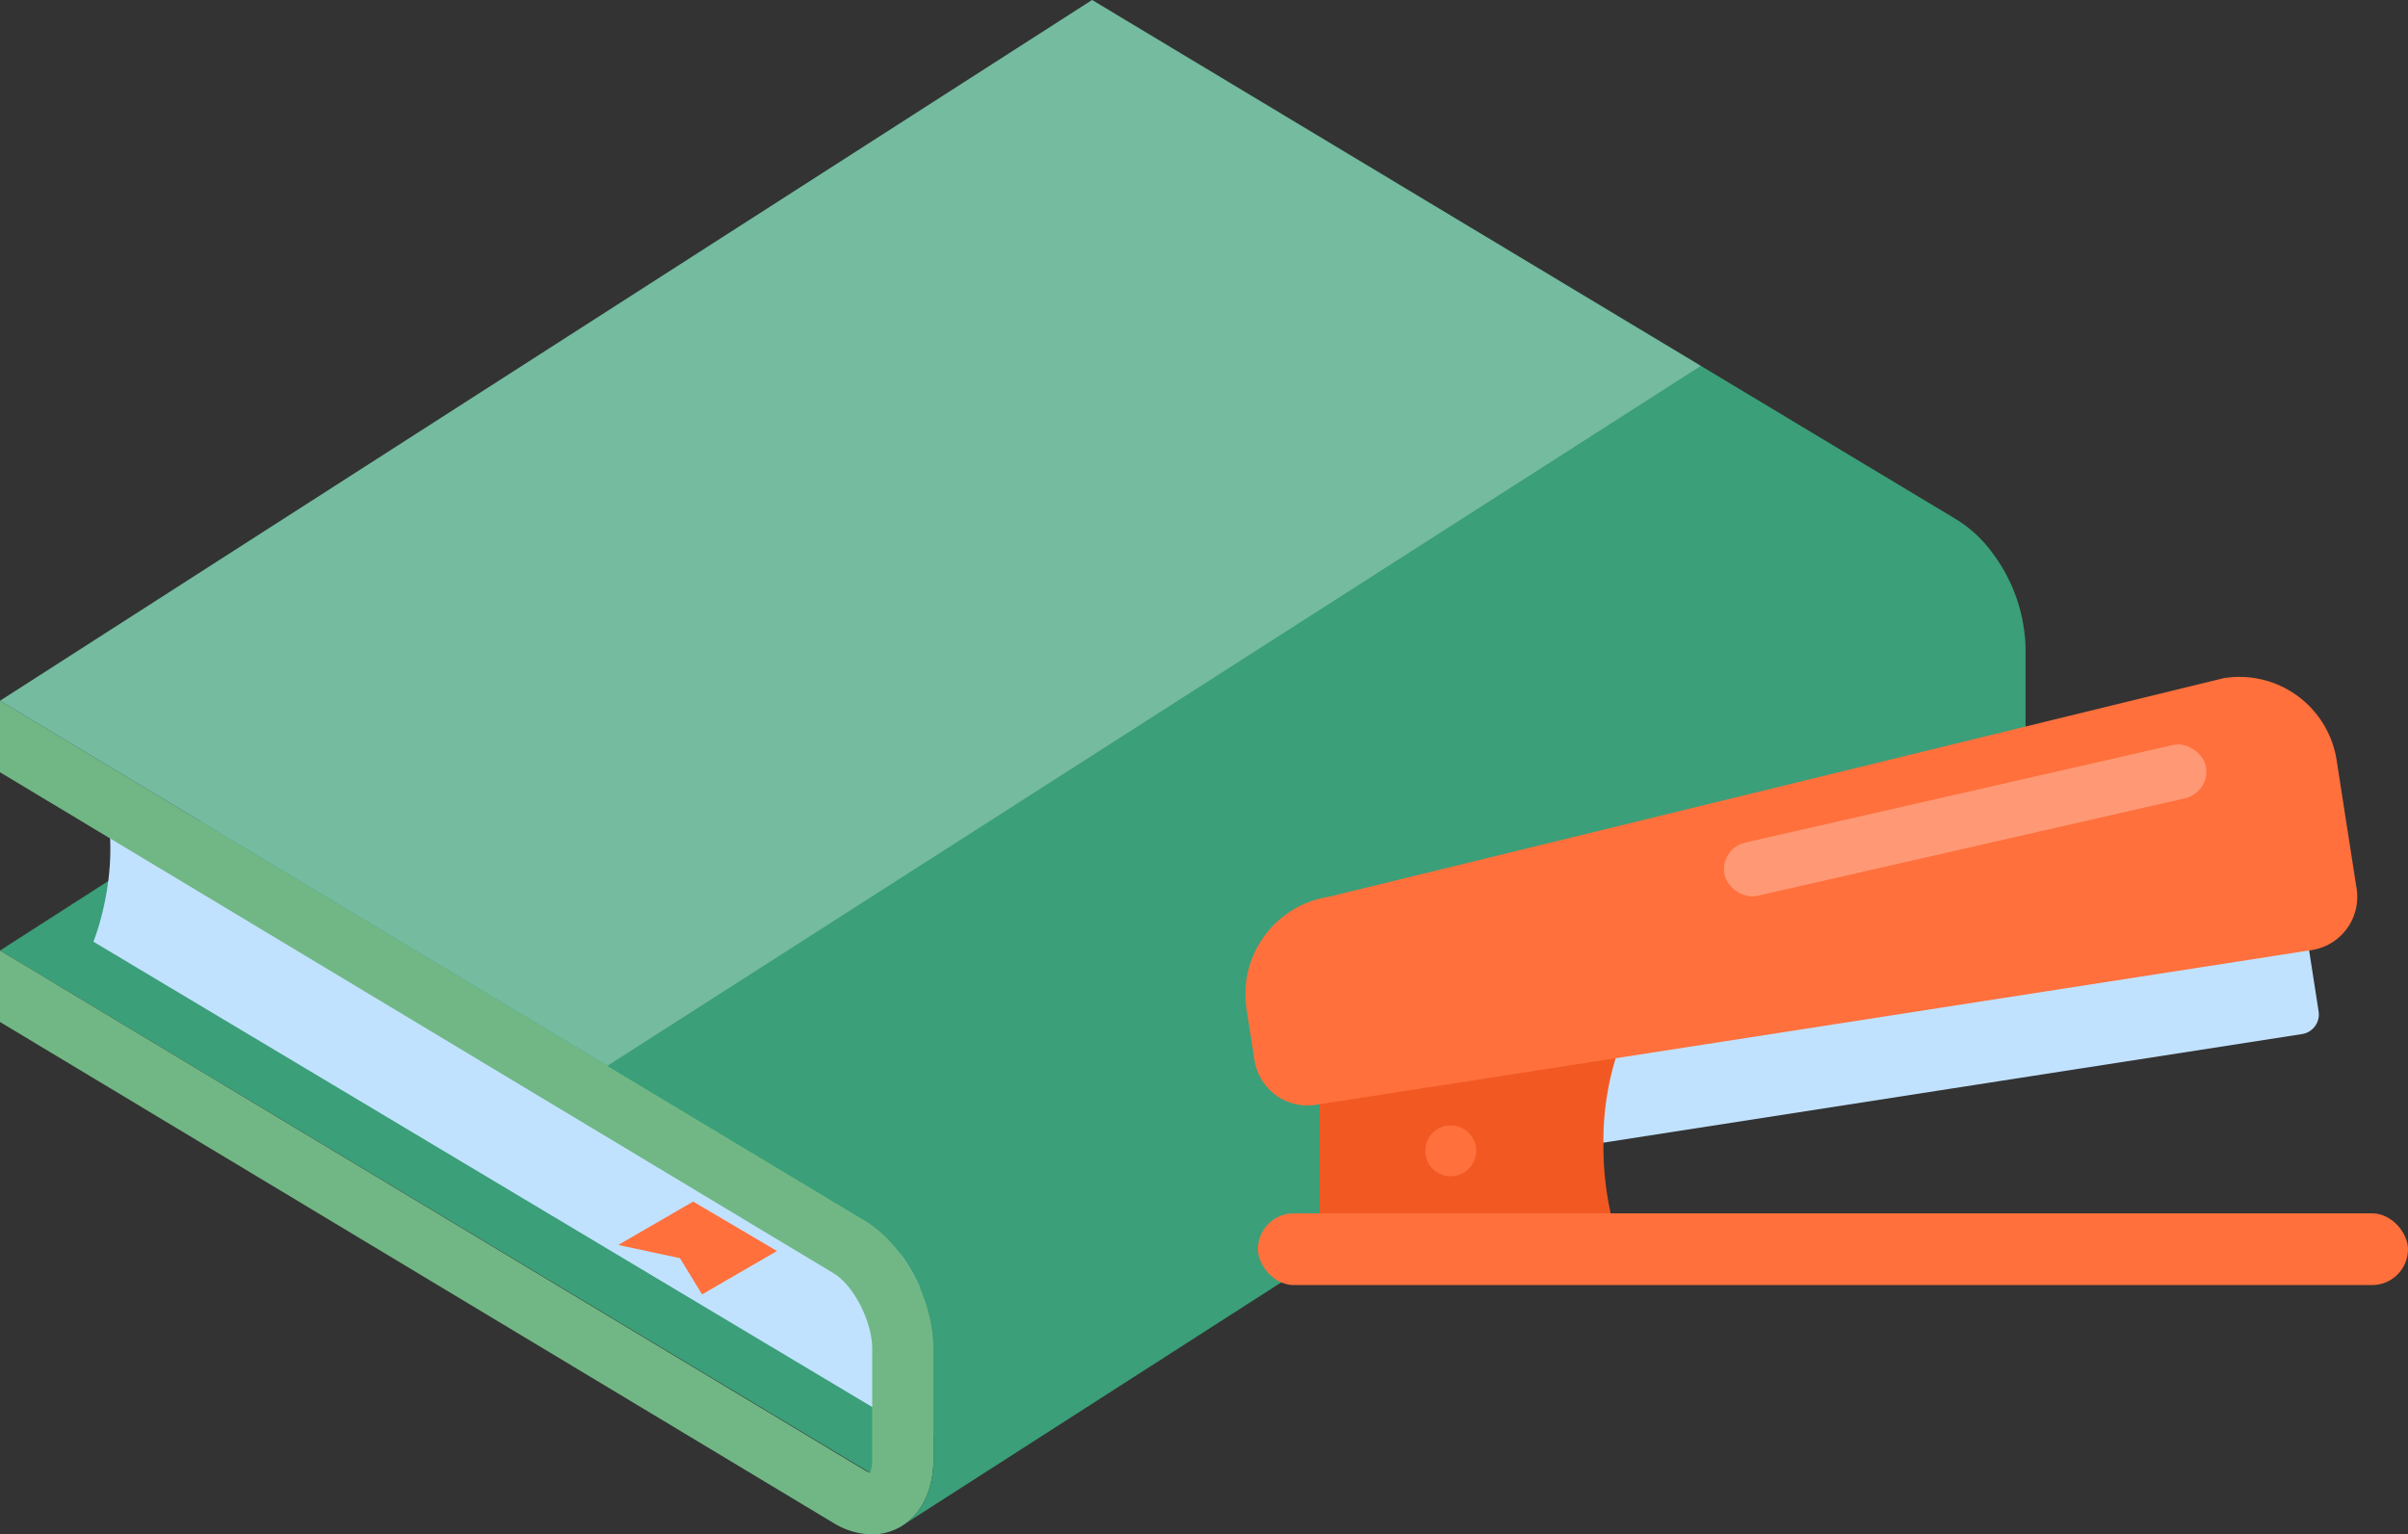   <svg xmlns="http://www.w3.org/2000/svg" viewBox="0 0 450.494 287.12">
   <rect x="0" y="0" width="450.494" height="287.12" fill="#333333" stroke="none"/>
   <g data-name="图层 2">
    <g data-name="图层 1">
     <polygon points="0 177.867 204.312 46.73 372.703 154.608 162.764 275.594 0 177.867" style="fill:#3b9f79">
     </polygon>
     <path d="M18.566,146.152c5.252,14.671-1.087,30.067-1.087,30.067L172.8,269.047l-.815-32.331Z" style="fill:#c1e2ff">
     </path>
     <path d="M0,177.867l161.824,97.282a4.491,4.491,0,0,0,.94.445,6.525,6.525,0,0,0,.407-2.545V252.405c0-5.13-3.457-11.88-7.254-14.162L0,144.512V131.136l161.824,97.282c7.3,4.391,12.811,14.7,12.811,23.987v20.644c0,5.824-2.276,10.451-6.244,12.7a10.65,10.65,0,0,1-5.293,1.376,14,14,0,0,1-7.181-2.146L0,191.242Z" style="fill:#71b785">
     </path>
     <path d="M174.635,273.049V252.405c0-9.285-5.508-19.6-12.812-23.987L0,131.136,204.312,0,366.136,97.281a23.729,23.729,0,0,1,6.556,6.112l.011.007v.009a30.9,30.9,0,0,1,6.244,17.86v20.644c0,5.824-2.276,10.45-6.244,12.695L168.391,285.744C172.359,283.5,174.635,278.873,174.635,273.049Z" style="fill:#3b9f79">
     </path>
     <g style="opacity:0.29">
      <polygon points="0 131.136 204.312 0 318.204 68.467 113.63 199.446 0 131.136" style="fill:#fff">
      </polygon>
     </g>
     <polygon points="131.345 242.215 145.366 234.101 129.68 224.852 115.659 232.966 127.213 235.443 131.345 242.215" style="fill:#ff703c">
     </polygon>
     <rect x="263.846" y="187.279" width="170.059" height="18.827" rx="3.712" transform="translate(-26.073 55.924) rotate(-8.836)" style="fill:#c1e2ff">
     </rect>
     <path d="M299.979,214.278A52.828,52.828,0,0,1,303.669,194H246.874V230.08h55.212A57.347,57.347,0,0,1,299.979,214.278Z" style="fill:#f25922">
     </path>
     <path d="M432.481,177.786,246.172,206.748a10.063,10.063,0,0,1-11.488-8.4l-1.475-9.49a18.431,18.431,0,0,1,15.381-21.044L416.1,126.881a18.431,18.431,0,0,1,21.044,15.382l3.737,24.034A10.063,10.063,0,0,1,432.481,177.786Z" style="fill:#ff703c">
     </path>
     <rect x="235.329" y="227.05" width="215.165" height="13.421" rx="6.71" style="fill:#ff703c">
     </rect>
     <circle cx="271.406" cy="215.355" r="4.762" style="fill:#ff703c">
     </circle>
     <g style="opacity:0.29">
      <rect x="321.505" y="148.417" width="92.287" height="10.217" rx="5.108" transform="translate(-24.937 85.615) rotate(-12.851)" style="fill:#fff">
      </rect>
     </g>
    </g>
   </g>
  </svg>
